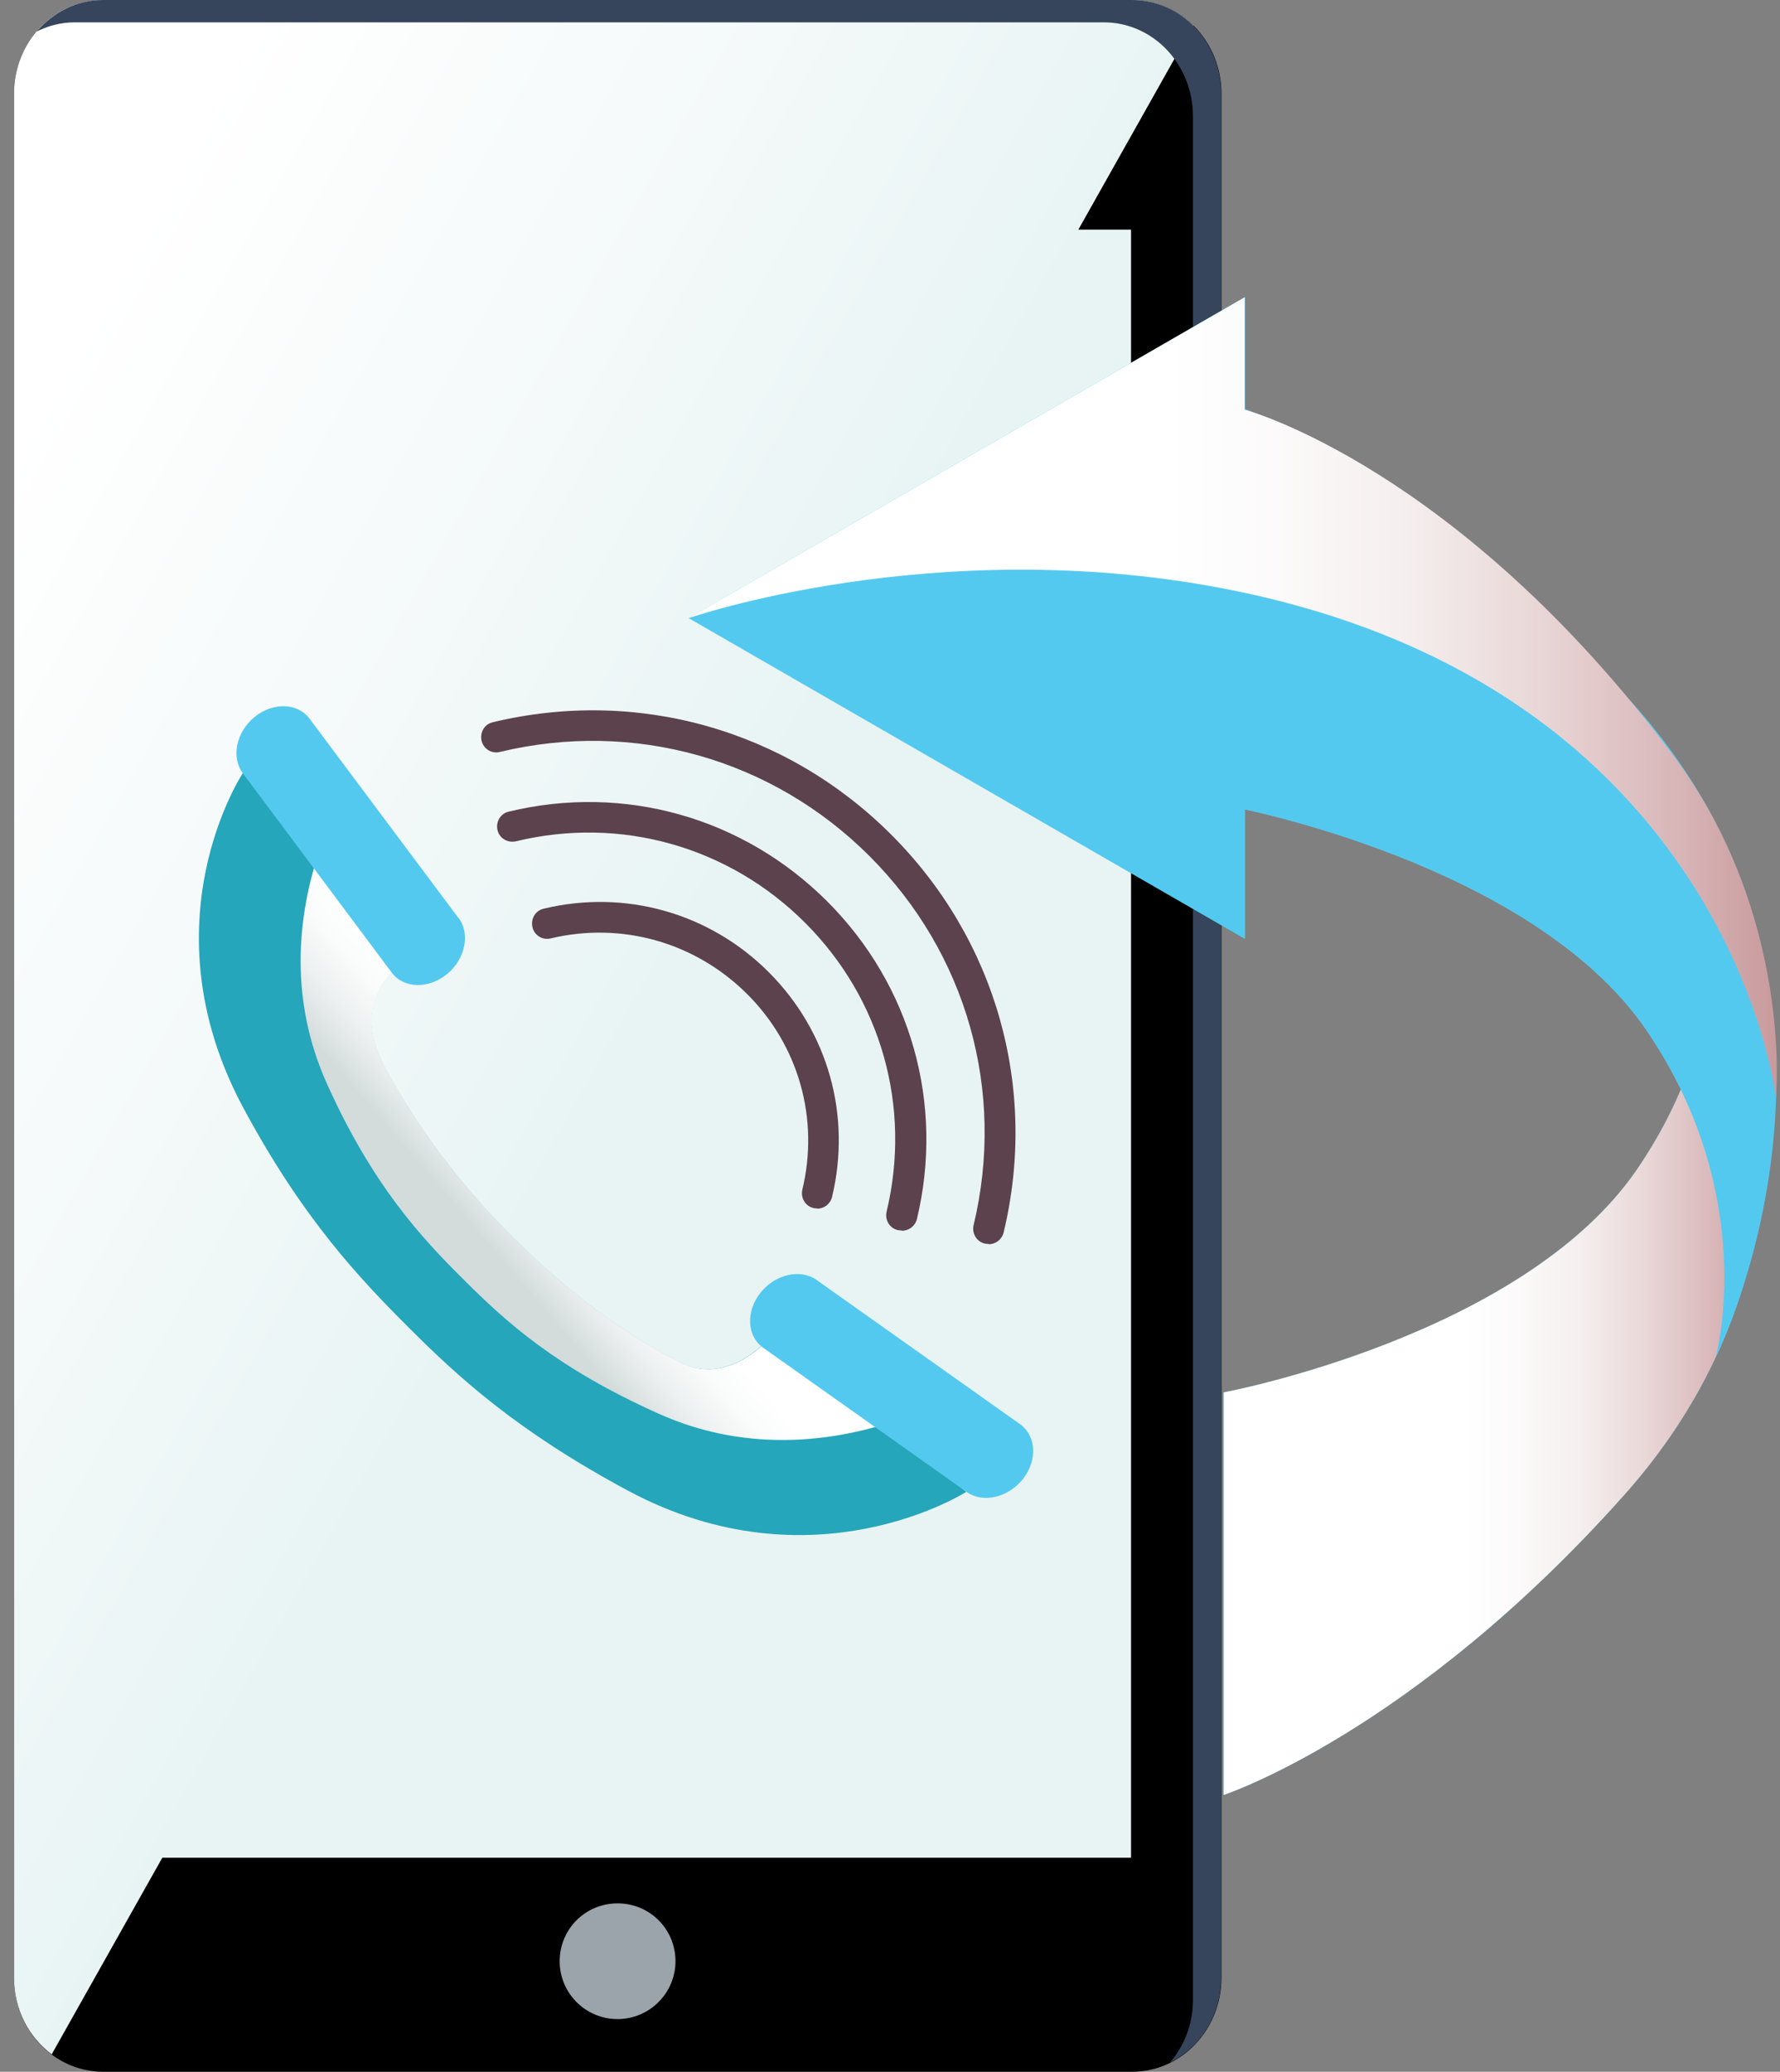 <svg xmlns="http://www.w3.org/2000/svg" width="104" height="121" viewBox="0 0 104 121" fill="none"><rect x="0" y="0" width="104" height="121" fill="#808080" stroke="none"/><g clip-path="url(#clip0_454_414)"><path d="M71.365 115.511C71.365 118.532 69.038 121 66.156 121H6.028C3.146 121 0.819 118.55 0.819 115.511V5.472C0.819 2.45 3.146 0 6.028 0H66.156C69.038 0 71.365 2.45 71.365 5.472V115.511Z" fill="black"></path><path d="M66.084 13.411H6.1V108.501H66.084V13.411Z" fill="#E8F4F4"></path><path d="M46.394 7.063C46.394 8.261 45.427 9.227 44.228 9.227H27.938C26.739 9.227 25.772 8.261 25.772 7.063C25.772 5.865 26.739 4.899 27.938 4.899H44.228C45.427 4.899 46.394 5.865 46.394 7.063Z" fill="#9BA4AB"></path><path d="M39.466 114.545C39.466 116.405 37.945 117.924 36.083 117.924C34.221 117.924 32.7 116.422 32.7 114.545C32.7 112.668 34.203 111.166 36.083 111.166C37.963 111.166 39.466 112.668 39.466 114.545Z" fill="#9BA4AB"></path><path opacity="0.4" d="M44.622 7.063C44.622 7.903 43.816 8.583 42.814 8.583H29.173C28.171 8.583 27.365 7.903 27.365 7.063C27.365 6.223 28.171 5.543 29.173 5.543H42.814C43.816 5.543 44.622 6.223 44.622 7.063Z" fill="#24292E"></path><path style="mix-blend-mode:multiply" d="M3.021 119.981L69.718 1.484C68.787 0.572 67.534 0 66.174 0H6.028C3.146 0 0.819 2.45 0.819 5.472V115.511C0.819 117.352 1.678 118.979 3.021 119.981Z" fill="url(#paint0_linear_454_414)"></path><path style="mix-blend-mode:screen" d="M66.156 0H6.028C4.488 0 3.11 0.715 2.143 1.842C2.824 1.502 3.558 1.305 4.363 1.305H64.491C67.373 1.305 69.7 3.755 69.7 6.795V116.834C69.7 118.228 69.181 119.498 68.358 120.464C70.13 119.587 71.347 117.71 71.347 115.511V5.472C71.347 2.45 69.02 0 66.138 0H66.156Z" fill="url(#paint1_linear_454_414)"></path><path d="M23.696 56.146L14.191 45.149C14.191 45.149 8.409 53.839 14.191 64.657C17.699 71.202 21.047 74.706 23.893 77.549C26.739 80.392 30.158 83.557 36.692 87.062C47.504 92.856 56.454 87.134 56.454 87.134L45.302 77.746C45.302 77.746 42.778 81.126 39.699 79.552C35.331 77.317 31.966 74.277 29.782 72.078C27.58 69.879 24.823 66.66 22.497 62.369C20.187 58.113 23.678 56.146 23.678 56.146H23.696Z" fill="#25A6BA"></path><path style="mix-blend-mode:soft-light" d="M51.764 83.164L45.32 77.746C45.32 77.746 42.796 81.126 39.717 79.552C35.349 77.317 31.984 74.277 29.8 72.078C27.598 69.879 24.841 66.66 22.514 62.369C20.205 58.113 23.696 56.146 23.696 56.146L18.505 50.156C17.413 53.661 16.894 58.381 19.095 63.281C21.78 69.253 24.645 72.31 27.097 74.742C29.549 77.192 32.503 79.892 38.5 82.574C43.404 84.773 48.202 84.255 51.764 83.164Z" fill="url(#paint2_linear_454_414)"></path><path d="M26.793 53.607C27.491 54.537 27.186 56.021 26.112 56.897C25.038 57.773 23.588 57.737 22.89 56.808L14.191 45.167C13.492 44.237 13.797 42.753 14.871 41.877C15.945 41.001 17.395 41.037 18.093 41.984L26.793 53.625V53.607Z" fill="#54C9EF"></path><path d="M47.718 74.76C46.77 74.081 45.284 74.42 44.425 75.511C43.566 76.602 43.637 78.032 44.586 78.712L56.472 87.134C57.42 87.813 58.906 87.473 59.766 86.383C60.625 85.292 60.553 83.861 59.604 83.182L47.718 74.76Z" fill="#54C9EF"></path><path d="M47.754 70.576C47.754 70.576 47.611 70.576 47.539 70.558C47.056 70.451 46.77 69.968 46.877 69.485C47.88 65.337 46.662 61.045 43.637 58.041C40.612 55.037 36.334 53.822 32.181 54.805C31.697 54.93 31.214 54.626 31.107 54.143C30.999 53.661 31.286 53.178 31.769 53.071C36.531 51.926 41.453 53.321 44.908 56.772C48.381 60.241 49.759 65.14 48.613 69.914C48.506 70.326 48.148 70.594 47.736 70.594L47.754 70.576Z" fill="#5B424C"></path><path d="M52.677 71.863C52.677 71.863 52.534 71.863 52.462 71.845C51.979 71.738 51.692 71.255 51.8 70.773C53.267 64.657 51.495 58.345 47.038 53.893C42.581 49.441 36.262 47.653 30.14 49.137C29.657 49.244 29.173 48.958 29.066 48.475C28.959 47.992 29.245 47.51 29.728 47.402C36.477 45.775 43.422 47.742 48.327 52.641C53.232 57.541 55.183 64.478 53.572 71.202C53.465 71.613 53.106 71.881 52.695 71.881L52.677 71.863Z" fill="#5B424C"></path><path d="M57.761 72.65C57.761 72.65 57.617 72.65 57.546 72.632C57.062 72.525 56.776 72.042 56.883 71.559C58.763 63.745 56.49 55.681 50.797 49.995C45.105 44.309 37.032 42.038 29.209 43.916C28.726 44.041 28.243 43.737 28.135 43.254C28.028 42.771 28.314 42.288 28.797 42.181C37.229 40.16 45.928 42.61 52.068 48.743C58.208 54.877 60.66 63.567 58.638 71.989C58.53 72.4 58.172 72.668 57.761 72.668V72.65Z" fill="#5B424C"></path><path d="M71.49 81.322C71.49 81.322 88.944 78.068 95.638 68.305C102.333 58.524 99.702 49.172 99.702 49.172C99.702 49.172 110.281 70.093 94.886 87.33C82.481 101.242 71.49 104.836 71.49 104.836V81.34V81.322Z" fill="#25A4C4"></path><path style="mix-blend-mode:multiply" d="M71.49 81.322C71.49 81.322 88.944 78.068 95.638 68.305C102.333 58.524 99.702 49.172 99.702 49.172C99.702 49.172 110.281 70.093 94.886 87.33C82.481 101.242 71.49 104.836 71.49 104.836V81.34V81.322Z" fill="url(#paint3_linear_454_414)"></path><path d="M72.027 47.134C72.027 47.134 89.481 50.388 96.175 60.151C102.87 69.932 100.239 79.284 100.239 79.284C100.239 79.284 110.818 58.363 95.441 41.126C83.036 27.215 72.045 23.621 72.045 23.621V47.116L72.027 47.134Z" fill="#54C9EF"></path><path d="M72.743 54.841V17.345L40.236 36.102L72.743 54.841Z" fill="#54C9EF"></path><path style="mix-blend-mode:soft-light" d="M40.236 36.102L72.725 17.362V23.925C72.725 23.925 85.166 27.25 97.786 44.148C104.785 53.517 103.765 64.103 103.765 64.103C103.765 64.103 101.026 39.982 71.365 34.349C54.503 31.148 40.236 36.102 40.236 36.102Z" fill="url(#paint4_linear_454_414)"></path></g><defs><linearGradient id="paint0_linear_454_414" x1="36.656" y1="60.795" x2="-5.71" y2="36.723" gradientUnits="userSpaceOnUse"><stop stop-color="#E8F4F4"></stop><stop offset="0.44" stop-color="#F4F9F9"></stop><stop offset="1" stop-color="white"></stop></linearGradient><linearGradient id="paint1_linear_454_414" x1="-60.473" y1="60.241" x2="-60.186" y2="60.241" gradientUnits="userSpaceOnUse"><stop stop-color="#1D1D1B"></stop><stop offset="1" stop-color="#36455B"></stop></linearGradient><linearGradient id="paint2_linear_454_414" x1="28.35" y1="72.489" x2="37.435" y2="64.683" gradientUnits="userSpaceOnUse"><stop stop-color="#D3DBDB"></stop><stop offset="0.04" stop-color="#D9E0E0"></stop><stop offset="0.22" stop-color="#EEF1F1"></stop><stop offset="0.4" stop-color="#FAFBFB"></stop><stop offset="0.56" stop-color="white"></stop></linearGradient><linearGradient id="paint3_linear_454_414" x1="71.49" y1="76.995" x2="103.246" y2="76.995" gradientUnits="userSpaceOnUse"><stop offset="0.44" stop-color="white"></stop><stop offset="0.54" stop-color="#FCFAFA"></stop><stop offset="0.66" stop-color="#F5EEEE"></stop><stop offset="0.77" stop-color="#EAD9D9"></stop><stop offset="0.89" stop-color="#DBBBBD"></stop><stop offset="1" stop-color="#C99A9C"></stop></linearGradient><linearGradient id="paint4_linear_454_414" x1="40.236" y1="40.715" x2="103.819" y2="40.715" gradientUnits="userSpaceOnUse"><stop offset="0.44" stop-color="white"></stop><stop offset="0.54" stop-color="#FCFAFA"></stop><stop offset="0.66" stop-color="#F5EEEE"></stop><stop offset="0.77" stop-color="#EAD9D9"></stop><stop offset="0.89" stop-color="#DBBBBD"></stop><stop offset="1" stop-color="#C99A9C"></stop></linearGradient><clipPath id="clip0_454_414"><rect width="103" height="121" fill="white" transform="translate(0.819)"></rect></clipPath></defs></svg>